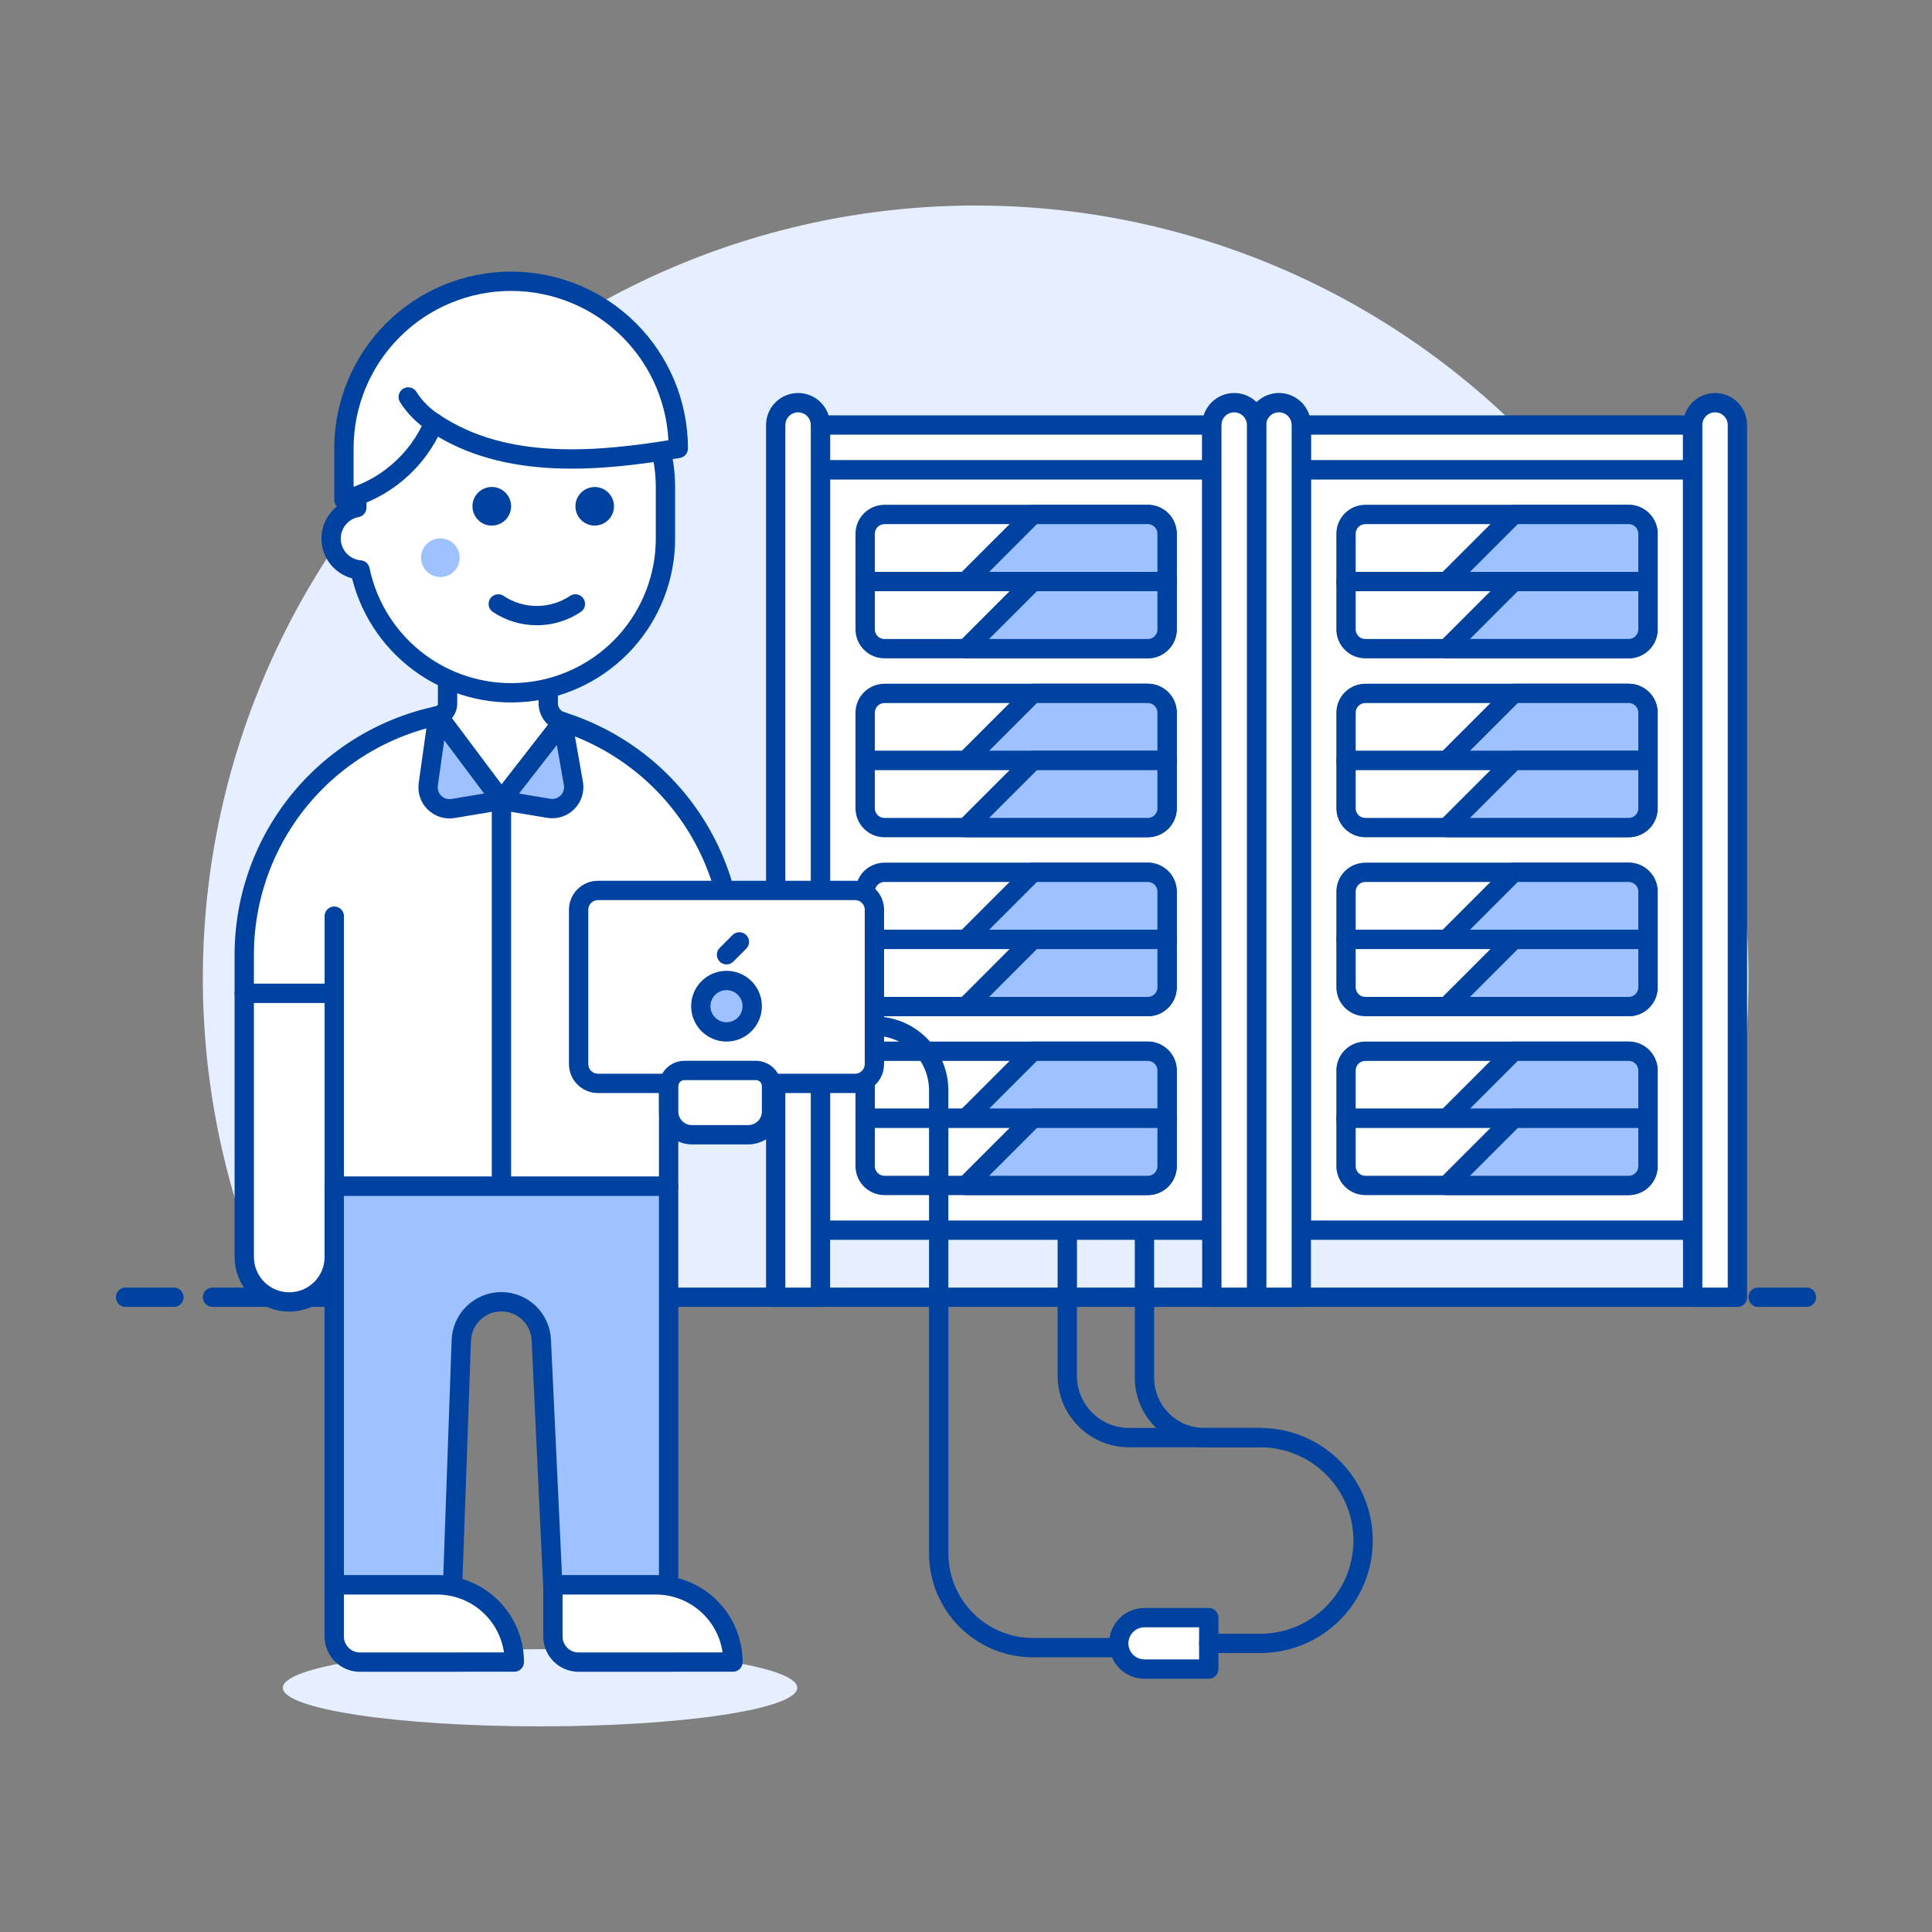 <svg xmlns="http://www.w3.org/2000/svg" fill="none" viewBox="0 0 100 100" id="Server-Technician-1--Streamline-Ux" height="100" width="100"><rect x="0" y="0" width="100" height="100" fill="#808080" stroke="none"/><desc>Server Technician 1 Streamline Illustration: https://streamlinehq.com</desc><path fill="#e6efff" d="M90.5 50.644c0.001 -5.97 -1.335 -11.864 -3.909 -17.251 -2.574 -5.386 -6.321 -10.129 -10.966 -13.879 -4.645 -3.75 -10.071 -6.412 -15.879 -7.793 -5.808 -1.38 -11.851 -1.442 -17.687 -0.183 -5.835 1.26 -11.315 3.81 -16.037 7.463 -4.722 3.653 -8.566 8.317 -11.25 13.649 -2.685 5.332 -4.142 11.198 -4.264 17.166 -0.123 5.969 1.092 11.889 3.556 17.327h72.872c2.353 -5.182 3.569 -10.809 3.564 -16.5Z" stroke-width="1"></path><path stroke="#0042a0" stroke-linecap="round" stroke-linejoin="round" d="M11 67.144h78" stroke-width="1"></path><path stroke="#0042a0" stroke-linecap="round" stroke-linejoin="round" d="M6.5 67.144H9" stroke-width="1"></path><path stroke="#0042a0" stroke-linecap="round" stroke-linejoin="round" d="M91 67.144h2.5" stroke-width="1"></path><path fill="#ffffff" stroke="#0042a0" stroke-linecap="round" stroke-linejoin="round" d="M87.613 24.314H67.355v39.359h20.258V24.314Z" stroke-width="1"></path><path fill="#ffffff" stroke="#0042a0" stroke-linecap="round" stroke-linejoin="round" d="M87.613 21.999H67.355v2.315h20.258v-2.315Z" stroke-width="1"></path><path fill="#ffffff" stroke="#0042a0" stroke-linecap="round" stroke-linejoin="round" d="M65.039 67.146h2.316V22c0 -0.307 -0.121 -0.601 -0.338 -0.818 -0.216 -0.217 -0.51 -0.34 -0.817 -0.341 -0.152 -0 -0.303 0.029 -0.444 0.087 -0.141 0.058 -0.269 0.143 -0.377 0.251 -0.108 0.108 -0.193 0.236 -0.252 0.376 -0.058 0.141 -0.088 0.292 -0.088 0.444v45.146Z" stroke-width="1"></path><path fill="#ffffff" stroke="#0042a0" stroke-linecap="round" stroke-linejoin="round" d="M87.613 67.146h2.315V22c0 -0.152 -0.03 -0.303 -0.088 -0.443s-0.143 -0.268 -0.251 -0.376c-0.107 -0.107 -0.235 -0.193 -0.376 -0.251 -0.14 -0.058 -0.291 -0.088 -0.443 -0.088 -0.152 -0 -0.303 0.03 -0.443 0.088 -0.141 0.058 -0.268 0.143 -0.376 0.251 -0.108 0.107 -0.193 0.235 -0.251 0.376 -0.058 0.141 -0.088 0.291 -0.088 0.443v45.146Z" stroke-width="1"></path><path fill="#ffffff" stroke="#0042a0" stroke-linecap="round" stroke-linejoin="round" d="M62.724 24.314H42.466v39.359h20.258V24.314Z" stroke-width="1"></path><path fill="#ffffff" stroke="#0042a0" stroke-linecap="round" stroke-linejoin="round" d="M60.409 30.1H44.781v-2.471c0 -0.265 0.105 -0.519 0.293 -0.707 0.188 -0.188 0.442 -0.293 0.707 -0.293h13.628c0.265 0 0.52 0.105 0.707 0.293 0.188 0.188 0.293 0.442 0.293 0.707V30.1Z" stroke-width="1"></path><path fill="#9ec1ff" stroke="#0042a0" stroke-linecap="round" stroke-linejoin="round" d="M53.463 26.629 49.99 30.1h10.419v-2.471c0 -0.265 -0.105 -0.519 -0.293 -0.707 -0.188 -0.188 -0.442 -0.293 -0.707 -0.293h-5.946Z" stroke-width="1"></path><path fill="#ffffff" stroke="#0042a0" stroke-linecap="round" stroke-linejoin="round" d="M60.409 48.624H44.781v-2.473c0 -0.265 0.105 -0.52 0.293 -0.707s0.442 -0.293 0.707 -0.293h13.628c0.265 0 0.52 0.105 0.707 0.293 0.188 0.188 0.293 0.442 0.293 0.707v2.473Z" stroke-width="1"></path><path fill="#9ec1ff" stroke="#0042a0" stroke-linecap="round" stroke-linejoin="round" d="m53.463 45.151 -3.473 3.473h10.419v-2.473c0 -0.265 -0.105 -0.52 -0.293 -0.707 -0.188 -0.188 -0.442 -0.293 -0.707 -0.293h-5.946Z" stroke-width="1"></path><path fill="#ffffff" stroke="#0042a0" stroke-linecap="round" stroke-linejoin="round" d="M60.409 32.575c0 0.265 -0.105 0.52 -0.293 0.707 -0.188 0.188 -0.442 0.293 -0.707 0.293H45.781c-0.265 0 -0.52 -0.105 -0.707 -0.293 -0.188 -0.188 -0.293 -0.442 -0.293 -0.707V30.1h15.628v2.475Z" stroke-width="1"></path><path fill="#9ec1ff" stroke="#0042a0" stroke-linecap="round" stroke-linejoin="round" d="m53.463 30.1 -3.473 3.475h9.419c0.265 0 0.52 -0.105 0.707 -0.293 0.188 -0.188 0.293 -0.442 0.293 -0.707V30.1h-6.946Z" stroke-width="1"></path><path fill="#ffffff" stroke="#0042a0" stroke-linecap="round" stroke-linejoin="round" d="M85.3 30.1H69.67v-2.471c0 -0.265 0.105 -0.519 0.293 -0.707 0.188 -0.188 0.442 -0.293 0.707 -0.293H84.3c0.265 0 0.52 0.105 0.707 0.293 0.188 0.188 0.293 0.442 0.293 0.707V30.1Z" stroke-width="1"></path><path fill="#9ec1ff" stroke="#0042a0" stroke-linecap="round" stroke-linejoin="round" d="M78.352 26.629 74.879 30.1H85.3v-2.471c0 -0.265 -0.105 -0.519 -0.293 -0.707 -0.188 -0.188 -0.442 -0.293 -0.707 -0.293h-5.948Z" stroke-width="1"></path><path fill="#ffffff" stroke="#0042a0" stroke-linecap="round" stroke-linejoin="round" d="M85.3 32.575c0 0.265 -0.105 0.52 -0.293 0.707 -0.188 0.188 -0.442 0.293 -0.707 0.293H70.67c-0.265 0 -0.52 -0.105 -0.707 -0.293 -0.188 -0.188 -0.293 -0.442 -0.293 -0.707V30.1H85.3v2.475Z" stroke-width="1"></path><path fill="#9ec1ff" stroke="#0042a0" stroke-linecap="round" stroke-linejoin="round" d="m78.352 30.1 -3.473 3.473H84.3c0.265 0 0.519 -0.105 0.707 -0.293 0.188 -0.188 0.293 -0.442 0.293 -0.707V30.1h-6.948Z" stroke-width="1"></path><path fill="#ffffff" stroke="#0042a0" stroke-linecap="round" stroke-linejoin="round" d="M85.3 39.363H69.67V36.89c0 -0.265 0.105 -0.52 0.293 -0.707 0.188 -0.188 0.442 -0.293 0.707 -0.293H84.3c0.265 0 0.52 0.105 0.707 0.293s0.293 0.442 0.293 0.707v2.473Z" stroke-width="1"></path><path fill="#9ec1ff" stroke="#0042a0" stroke-linecap="round" stroke-linejoin="round" d="m78.352 35.89 -3.473 3.473H85.3V36.89c0 -0.265 -0.105 -0.52 -0.293 -0.707 -0.188 -0.188 -0.442 -0.293 -0.707 -0.293h-5.948Z" stroke-width="1"></path><path fill="#ffffff" stroke="#0042a0" stroke-linecap="round" stroke-linejoin="round" d="M85.3 41.836c0 0.265 -0.105 0.52 -0.293 0.707 -0.188 0.188 -0.442 0.293 -0.707 0.293H70.67c-0.265 0 -0.52 -0.105 -0.707 -0.293 -0.188 -0.188 -0.293 -0.442 -0.293 -0.707v-2.473H85.3v2.473Z" stroke-width="1"></path><path fill="#9ec1ff" stroke="#0042a0" stroke-linecap="round" stroke-linejoin="round" d="m78.352 39.363 -3.473 3.473H84.3c0.265 0 0.519 -0.105 0.707 -0.293 0.188 -0.188 0.293 -0.442 0.293 -0.707v-2.473h-6.948Z" stroke-width="1"></path><path fill="#ffffff" stroke="#0042a0" stroke-linecap="round" stroke-linejoin="round" d="M60.409 57.885H44.781v-2.473c0 -0.265 0.105 -0.52 0.293 -0.707 0.188 -0.188 0.442 -0.293 0.707 -0.293h13.628c0.265 0 0.52 0.105 0.707 0.293 0.188 0.188 0.293 0.442 0.293 0.707v2.473Z" stroke-width="1"></path><path fill="#9ec1ff" stroke="#0042a0" stroke-linecap="round" stroke-linejoin="round" d="m53.463 54.412 -3.473 3.473h10.419v-2.473c0 -0.265 -0.105 -0.52 -0.293 -0.707 -0.188 -0.188 -0.442 -0.293 -0.707 -0.293h-5.946Z" stroke-width="1"></path><path fill="#ffffff" stroke="#0042a0" stroke-linecap="round" stroke-linejoin="round" d="M60.409 60.358c0 0.265 -0.105 0.52 -0.293 0.707 -0.188 0.188 -0.442 0.293 -0.707 0.293H45.781c-0.265 0 -0.52 -0.105 -0.707 -0.293 -0.188 -0.188 -0.293 -0.442 -0.293 -0.707v-2.473h15.628v2.473Z" stroke-width="1"></path><path fill="#9ec1ff" stroke="#0042a0" stroke-linecap="round" stroke-linejoin="round" d="m53.463 57.885 -3.473 3.473h9.419c0.265 0 0.52 -0.105 0.707 -0.293 0.188 -0.188 0.293 -0.442 0.293 -0.707v-2.473h-6.946Z" stroke-width="1"></path><path fill="#ffffff" stroke="#0042a0" stroke-linecap="round" stroke-linejoin="round" d="M60.409 39.363H44.781V36.89c0 -0.265 0.105 -0.52 0.293 -0.707s0.442 -0.293 0.707 -0.293h13.628c0.265 0 0.52 0.105 0.707 0.293 0.188 0.188 0.293 0.442 0.293 0.707v2.473Z" stroke-width="1"></path><path fill="#9ec1ff" stroke="#0042a0" stroke-linecap="round" stroke-linejoin="round" d="m53.463 35.89 -3.473 3.473h10.419V36.89c0 -0.265 -0.105 -0.52 -0.293 -0.707 -0.188 -0.188 -0.442 -0.293 -0.707 -0.293h-5.946Z" stroke-width="1"></path><path fill="#ffffff" stroke="#0042a0" stroke-linecap="round" stroke-linejoin="round" d="M60.409 41.836c0 0.265 -0.105 0.52 -0.293 0.707 -0.188 0.188 -0.442 0.293 -0.707 0.293H45.781c-0.265 0 -0.52 -0.105 -0.707 -0.293 -0.188 -0.188 -0.293 -0.442 -0.293 -0.707v-2.473h15.628v2.473Z" stroke-width="1"></path><path fill="#9ec1ff" stroke="#0042a0" stroke-linecap="round" stroke-linejoin="round" d="m53.463 39.363 -3.473 3.473h9.419c0.265 0 0.52 -0.105 0.707 -0.293 0.188 -0.188 0.293 -0.442 0.293 -0.707v-2.473h-6.946Z" stroke-width="1"></path><path fill="#ffffff" stroke="#0042a0" stroke-linecap="round" stroke-linejoin="round" d="M85.3 48.624H69.67v-2.473c0 -0.265 0.105 -0.52 0.293 -0.707 0.188 -0.188 0.442 -0.293 0.707 -0.293H84.3c0.265 0 0.52 0.105 0.707 0.293s0.293 0.442 0.293 0.707v2.473Z" stroke-width="1"></path><path fill="#9ec1ff" stroke="#0042a0" stroke-linecap="round" stroke-linejoin="round" d="m78.352 45.151 -3.473 3.473H85.3v-2.473c0 -0.265 -0.105 -0.52 -0.293 -0.707 -0.188 -0.188 -0.442 -0.293 -0.707 -0.293h-5.948Z" stroke-width="1"></path><path fill="#ffffff" stroke="#0042a0" stroke-linecap="round" stroke-linejoin="round" d="M85.3 51.1c0 0.265 -0.105 0.52 -0.293 0.707 -0.188 0.188 -0.442 0.293 -0.707 0.293H70.67c-0.265 0 -0.52 -0.105 -0.707 -0.293 -0.188 -0.188 -0.293 -0.442 -0.293 -0.707v-2.476H85.3V51.1Z" stroke-width="1"></path><path fill="#9ec1ff" stroke="#0042a0" stroke-linecap="round" stroke-linejoin="round" d="M78.352 48.624 74.879 52.1H84.3c0.265 0 0.519 -0.105 0.707 -0.293 0.188 -0.188 0.293 -0.442 0.293 -0.707v-2.476h-6.948Z" stroke-width="1"></path><path fill="#ffffff" stroke="#0042a0" stroke-linecap="round" stroke-linejoin="round" d="M85.3 57.885H69.67v-2.473c0 -0.265 0.105 -0.52 0.293 -0.707 0.188 -0.188 0.442 -0.293 0.707 -0.293H84.3c0.265 0 0.52 0.105 0.707 0.293 0.188 0.188 0.293 0.442 0.293 0.707v2.473Z" stroke-width="1"></path><path fill="#9ec1ff" stroke="#0042a0" stroke-linecap="round" stroke-linejoin="round" d="m78.352 54.412 -3.473 3.473H85.3v-2.473c0 -0.265 -0.105 -0.52 -0.293 -0.707 -0.188 -0.188 -0.442 -0.293 -0.707 -0.293h-5.948Z" stroke-width="1"></path><path fill="#ffffff" stroke="#0042a0" stroke-linecap="round" stroke-linejoin="round" d="M85.3 60.358c0 0.265 -0.105 0.52 -0.293 0.707 -0.188 0.188 -0.442 0.293 -0.707 0.293H70.67c-0.265 0 -0.52 -0.105 -0.707 -0.293 -0.188 -0.188 -0.293 -0.442 -0.293 -0.707v-2.473H85.3v2.473Z" stroke-width="1"></path><path fill="#9ec1ff" stroke="#0042a0" stroke-linecap="round" stroke-linejoin="round" d="m78.352 57.885 -3.473 3.473H84.3c0.265 0 0.519 -0.105 0.707 -0.293 0.188 -0.188 0.293 -0.442 0.293 -0.707v-2.473h-6.948Z" stroke-width="1"></path><path fill="#ffffff" stroke="#0042a0" stroke-linecap="round" stroke-linejoin="round" d="M60.409 51.1c0 0.265 -0.105 0.52 -0.293 0.707 -0.188 0.188 -0.442 0.293 -0.707 0.293H45.781c-0.265 0 -0.52 -0.105 -0.707 -0.293 -0.188 -0.188 -0.293 -0.442 -0.293 -0.707v-2.476h15.628V51.1Z" stroke-width="1"></path><path fill="#9ec1ff" stroke="#0042a0" stroke-linecap="round" stroke-linejoin="round" d="M53.463 48.624 49.99 52.1h9.419c0.265 0 0.52 -0.105 0.707 -0.293 0.188 -0.188 0.293 -0.442 0.293 -0.707v-2.476h-6.946Z" stroke-width="1"></path><path fill="#ffffff" stroke="#0042a0" stroke-linecap="round" stroke-linejoin="round" d="M62.724 21.999H42.466v2.315h20.258v-2.315Z" stroke-width="1"></path><path fill="#ffffff" stroke="#0042a0" stroke-linecap="round" stroke-linejoin="round" d="M40.151 67.146h2.315V22c0 -0.152 -0.03 -0.303 -0.088 -0.443 -0.058 -0.141 -0.143 -0.268 -0.251 -0.376 -0.107 -0.108 -0.235 -0.193 -0.376 -0.251 -0.141 -0.058 -0.291 -0.088 -0.443 -0.088v0c-0.152 0 -0.303 0.03 -0.443 0.088 -0.14 0.058 -0.268 0.144 -0.376 0.251 -0.107 0.108 -0.193 0.235 -0.251 0.376 -0.058 0.141 -0.088 0.291 -0.088 0.443v45.146Z" stroke-width="1"></path><path fill="#ffffff" stroke="#0042a0" stroke-linecap="round" stroke-linejoin="round" d="M62.724 67.146h2.315V22c0 -0.152 -0.03 -0.303 -0.088 -0.443s-0.143 -0.268 -0.251 -0.376c-0.107 -0.107 -0.235 -0.193 -0.376 -0.251 -0.14 -0.058 -0.291 -0.088 -0.443 -0.088v0c-0.152 0 -0.303 0.03 -0.443 0.088 -0.141 0.058 -0.268 0.143 -0.376 0.251 -0.108 0.107 -0.193 0.235 -0.251 0.376 -0.058 0.141 -0.088 0.291 -0.088 0.443v45.146Z" stroke-width="1"></path><path stroke="#0042a0" stroke-linecap="round" stroke-linejoin="round" d="M45.259 53.11c0.883 0 1.729 0.351 2.353 0.975 0.624 0.624 0.975 1.471 0.975 2.353V80.4c0 1.295 0.514 2.537 1.43 3.452 0.916 0.915 2.157 1.43 3.452 1.43h4.437" stroke-width="1"></path><path fill="#ffffff" stroke="#0042a0" stroke-linecap="round" stroke-linejoin="round" d="M59.237 86.391h3.328v-2.662h-3.328c-0.353 0 -0.692 0.14 -0.941 0.39 -0.25 0.25 -0.39 0.588 -0.39 0.941 0 0.175 0.034 0.348 0.101 0.509 0.067 0.161 0.165 0.308 0.288 0.432 0.124 0.124 0.27 0.222 0.432 0.288 0.161 0.067 0.335 0.101 0.509 0.101v0Z" stroke-width="1"></path><path stroke="#0042a0" stroke-linecap="round" stroke-linejoin="round" d="M59.237 63.76v7.552c0 0.822 0.327 1.611 0.908 2.192 0.581 0.581 1.37 0.908 2.192 0.908h2.893c1.412 0 2.767 0.561 3.765 1.56 0.999 0.999 1.56 2.353 1.56 3.765 0 0.699 -0.138 1.392 -0.405 2.038 -0.268 0.646 -0.66 1.233 -1.154 1.728 -0.494 0.494 -1.081 0.887 -1.728 1.154 -0.646 0.268 -1.339 0.405 -2.038 0.405h-2.665" stroke-width="1"></path><path stroke="#0042a0" stroke-linecap="round" stroke-linejoin="round" d="M55.243 63.76v7.458c0 0.847 0.336 1.659 0.935 2.257 0.599 0.599 1.411 0.935 2.257 0.935h6.793" stroke-width="1"></path><path fill="#e6efff" d="M27.952 89.356c7.353 0 13.313 -0.894 13.313 -1.997s-5.96 -1.997 -13.313 -1.997c-7.353 0 -13.313 0.894 -13.313 1.997s5.96 1.997 13.313 1.997Z" stroke-width="1"></path><path fill="#ffffff" stroke="#0042a0" stroke-linecap="round" stroke-linejoin="round" d="M12.642 49.418c0 -3.355 1.333 -6.572 3.705 -8.945 2.372 -2.372 5.59 -3.705 8.945 -3.705 3.355 0 6.573 1.333 8.945 3.705 2.372 2.372 3.705 5.59 3.705 8.945v2h-3.334v9.984H17.3v-9.984h-4.658v-2Z" stroke-width="1"></path><path fill="#ffffff" stroke="#0042a0" stroke-linecap="round" stroke-linejoin="round" d="M12.642 65.06c0 0.618 0.245 1.211 0.682 1.647 0.437 0.437 1.03 0.682 1.648 0.682 0.618 0 1.211 -0.245 1.648 -0.682 0.437 -0.437 0.682 -1.03 0.682 -1.647V51.415h-4.66V65.06Z" stroke-width="1"></path><path stroke="#0042a0" stroke-linecap="round" stroke-linejoin="round" d="M17.302 51.415v-3.994" stroke-width="1"></path><path stroke="#0042a0" stroke-linecap="round" stroke-linejoin="round" d="M34.608 51.415v-3.994" stroke-width="1"></path><path fill="#ffffff" stroke="#0042a0" stroke-linecap="round" stroke-linejoin="round" d="M29.076 37.351c-0.203 -0.064 -0.381 -0.191 -0.507 -0.363 -0.126 -0.172 -0.194 -0.379 -0.193 -0.592v-4.775h-5.21v4.811c0 0.144 -0.05 0.284 -0.141 0.396 -0.091 0.112 -0.218 0.189 -0.359 0.218l3.288 4.384 3.162 -4.066 -0.04 -0.013Z" stroke-width="1"></path><path fill="#9ec1ff" stroke="#0042a0" stroke-linecap="round" stroke-linejoin="round" d="m25.955 41.43 2.449 0.408c0.175 0.029 0.354 0.016 0.523 -0.039 0.169 -0.054 0.322 -0.149 0.447 -0.275 0.125 -0.126 0.217 -0.28 0.271 -0.449 0.053 -0.169 0.065 -0.348 0.034 -0.523l-0.56 -3.189 -3.163 4.066Z" stroke-width="1"></path><path fill="#9ec1ff" stroke="#0042a0" stroke-linecap="round" stroke-linejoin="round" d="m22.667 37.046 -0.5 3.554c-0.024 0.172 -0.007 0.348 0.049 0.513 0.056 0.165 0.151 0.314 0.276 0.435 0.125 0.121 0.276 0.212 0.443 0.264 0.166 0.052 0.342 0.064 0.514 0.035l2.5 -0.417 -3.281 -4.384Z" stroke-width="1"></path><path stroke="#0042a0" stroke-linecap="round" stroke-linejoin="round" d="M25.955 41.43v19.969" stroke-width="1"></path><path fill="#9ec1ff" d="M33.943 82.034c0.223 0 0.445 0.019 0.665 0.056V61.4H17.3v20.634h5.325c0.269 0 0.537 0.027 0.8 0.081l0.452 -12.73c0.017 -0.538 0.242 -1.049 0.629 -1.423 0.387 -0.375 0.904 -0.584 1.442 -0.584 0.538 0 1.056 0.21 1.442 0.584 0.387 0.375 0.612 0.885 0.629 1.423l0.592 12.649h5.332Z" stroke-width="1"></path><path stroke="#0042a0" stroke-linecap="round" stroke-linejoin="round" d="M33.943 82.034c0.223 0 0.445 0.019 0.665 0.056V61.4H17.3v20.634h5.325c0.269 0 0.537 0.027 0.8 0.081l0.452 -12.73c0.017 -0.538 0.242 -1.049 0.629 -1.423 0.387 -0.375 0.904 -0.584 1.442 -0.584 0.538 0 1.056 0.21 1.442 0.584 0.387 0.375 0.612 0.885 0.629 1.423l0.592 12.649h5.332Z" stroke-width="1"></path><path fill="#ffffff" stroke="#0042a0" stroke-linecap="round" stroke-linejoin="round" d="M37.937 86.028c0 -1.059 -0.421 -2.075 -1.17 -2.824 -0.749 -0.749 -1.765 -1.17 -2.824 -1.17h-5.325v2.666c-0 0.175 0.034 0.348 0.101 0.51 0.067 0.162 0.165 0.308 0.288 0.432 0.124 0.124 0.27 0.222 0.432 0.289 0.162 0.067 0.335 0.101 0.51 0.101l7.988 -0.004Z" stroke-width="1"></path><path fill="#ffffff" stroke="#0042a0" stroke-linecap="round" stroke-linejoin="round" d="M26.621 86.028c0 -1.059 -0.421 -2.075 -1.17 -2.824 -0.749 -0.749 -1.765 -1.17 -2.824 -1.17H17.3v2.666c-0 0.175 0.034 0.348 0.101 0.51 0.067 0.162 0.165 0.308 0.288 0.432 0.124 0.124 0.27 0.222 0.432 0.289 0.162 0.067 0.335 0.101 0.51 0.101l7.99 -0.004Z" stroke-width="1"></path><path fill="#ffffff" stroke="#0042a0" stroke-linecap="round" stroke-linejoin="round" d="M26.455 17.22c-2.118 0 -4.15 0.842 -5.648 2.34 -1.498 1.498 -2.339 3.53 -2.339 5.648v1.066c-0.388 0.072 -0.737 0.283 -0.981 0.594 -0.244 0.31 -0.368 0.699 -0.347 1.093 0.021 0.394 0.183 0.768 0.459 1.051 0.275 0.283 0.644 0.457 1.037 0.489 0.403 1.935 1.51 3.652 3.106 4.819 1.596 1.167 3.568 1.7 5.534 1.497 1.966 -0.203 3.788 -1.128 5.112 -2.596 1.324 -1.468 2.057 -3.375 2.056 -5.351v-2.662c0 -1.049 -0.207 -2.088 -0.608 -3.057 -0.402 -0.969 -0.99 -1.85 -1.732 -2.591 -0.742 -0.742 -1.622 -1.33 -2.591 -1.732 -0.969 -0.401 -2.008 -0.608 -3.057 -0.608v0Z" stroke-width="1"></path><path fill="#0042a0" d="M26.455 26.206c0 0.198 -0.059 0.391 -0.169 0.556 -0.11 0.164 -0.266 0.293 -0.449 0.368 -0.183 0.076 -0.384 0.096 -0.578 0.057s-0.372 -0.134 -0.512 -0.274c-0.14 -0.14 -0.235 -0.318 -0.274 -0.512 -0.039 -0.194 -0.019 -0.395 0.057 -0.578 0.076 -0.183 0.204 -0.339 0.368 -0.449 0.165 -0.11 0.358 -0.169 0.556 -0.169 0.265 0 0.52 0.105 0.707 0.293 0.188 0.188 0.293 0.442 0.293 0.707Z" stroke-width="1"></path><path fill="#0042a0" d="M30.782 27.204c0.551 0 0.998 -0.447 0.998 -0.998s-0.447 -0.998 -0.998 -0.998 -0.998 0.447 -0.998 0.998 0.447 0.998 0.998 0.998Z" stroke-width="1"></path><path fill="#9ec1ff" d="M23.793 28.869c0 0.198 -0.059 0.391 -0.169 0.555 -0.11 0.165 -0.266 0.293 -0.449 0.368 -0.183 0.076 -0.384 0.096 -0.578 0.057 -0.194 -0.038 -0.372 -0.134 -0.512 -0.274 -0.14 -0.14 -0.235 -0.318 -0.274 -0.512 -0.039 -0.194 -0.019 -0.395 0.057 -0.578 0.076 -0.183 0.204 -0.339 0.368 -0.449 0.165 -0.11 0.358 -0.169 0.556 -0.169 0.265 0 0.52 0.105 0.707 0.293 0.188 0.188 0.293 0.442 0.293 0.707Z" stroke-width="1"></path><path stroke="#0042a0" stroke-linecap="round" stroke-linejoin="round" d="M25.79 31.26c0.591 0.394 1.286 0.604 1.996 0.604 0.711 0 1.405 -0.21 1.996 -0.604" stroke-width="1"></path><path fill="#ffffff" d="M35.108 23.211c0 -2.295 -0.912 -4.496 -2.534 -6.119 -1.623 -1.623 -3.824 -2.534 -6.119 -2.534 -2.295 0 -4.496 0.912 -6.119 2.534 -1.623 1.623 -2.534 3.824 -2.534 6.119v2.663c1.033 -0.259 1.992 -0.755 2.8 -1.448 0.808 -0.693 1.445 -1.565 1.859 -2.546 3.73 2.51 8.654 1.997 12.647 1.331Z" stroke-width="1"></path><path stroke="#0042a0" stroke-linecap="round" stroke-linejoin="round" d="M35.108 23.211c0 -2.295 -0.912 -4.496 -2.534 -6.119 -1.623 -1.623 -3.824 -2.534 -6.119 -2.534 -2.295 0 -4.496 0.912 -6.119 2.534 -1.623 1.623 -2.534 3.824 -2.534 6.119v2.663c1.033 -0.259 1.992 -0.755 2.8 -1.448 0.808 -0.693 1.445 -1.565 1.859 -2.546 3.73 2.51 8.654 1.997 12.647 1.331Z" stroke-width="1"></path><path stroke="#0042a0" stroke-linecap="round" stroke-linejoin="round" d="M21.13 20.548c0.339 0.538 0.794 0.993 1.331 1.332" stroke-width="1"></path><path fill="#ffffff" d="M44.259 46.09h-13.31c-0.552 0 -1 0.448 -1 1v7.985c0 0.552 0.448 1 1 1h13.31c0.552 0 1 -0.448 1 -1V47.09c0 -0.552 -0.448 -1 -1 -1Z" stroke-width="1"></path><path stroke="#0042a0" stroke-linecap="round" stroke-linejoin="round" d="M44.259 46.09h-13.31c-0.552 0 -1 0.448 -1 1v7.985c0 0.552 0.448 1 1 1h13.31c0.552 0 1 -0.448 1 -1V47.09c0 -0.552 -0.448 -1 -1 -1Z" stroke-width="1"></path><path fill="#9ec1ff" stroke="#0042a0" stroke-linecap="round" stroke-linejoin="round" d="M37.604 53.411c0.735 0 1.331 -0.596 1.331 -1.331s-0.596 -1.331 -1.331 -1.331 -1.331 0.596 -1.331 1.331 0.596 1.331 1.331 1.331Z" stroke-width="1"></path><path stroke="#0042a0" stroke-linecap="round" stroke-linejoin="round" d="m37.604 49.418 0.665 -0.666" stroke-width="1"></path><path fill="#ffffff" stroke="#0042a0" stroke-linecap="round" stroke-linejoin="round" d="M39.933 57.535c0 0.158 -0.031 0.314 -0.091 0.459 -0.06 0.146 -0.149 0.278 -0.26 0.389 -0.111 0.111 -0.244 0.2 -0.389 0.26 -0.146 0.06 -0.302 0.091 -0.459 0.091H35.81c-0.318 0 -0.624 -0.127 -0.849 -0.351 -0.225 -0.225 -0.351 -0.53 -0.351 -0.849v-1.314c0 -0.107 0.021 -0.212 0.062 -0.311 0.041 -0.099 0.101 -0.188 0.176 -0.264 0.075 -0.075 0.165 -0.135 0.264 -0.176 0.099 -0.041 0.204 -0.062 0.311 -0.062h3.7c0.107 0 0.212 0.021 0.311 0.062 0.099 0.041 0.188 0.101 0.264 0.176 0.075 0.075 0.135 0.165 0.176 0.264 0.041 0.099 0.062 0.204 0.061 0.311l-0.002 1.314Z" stroke-width="1"></path></svg>